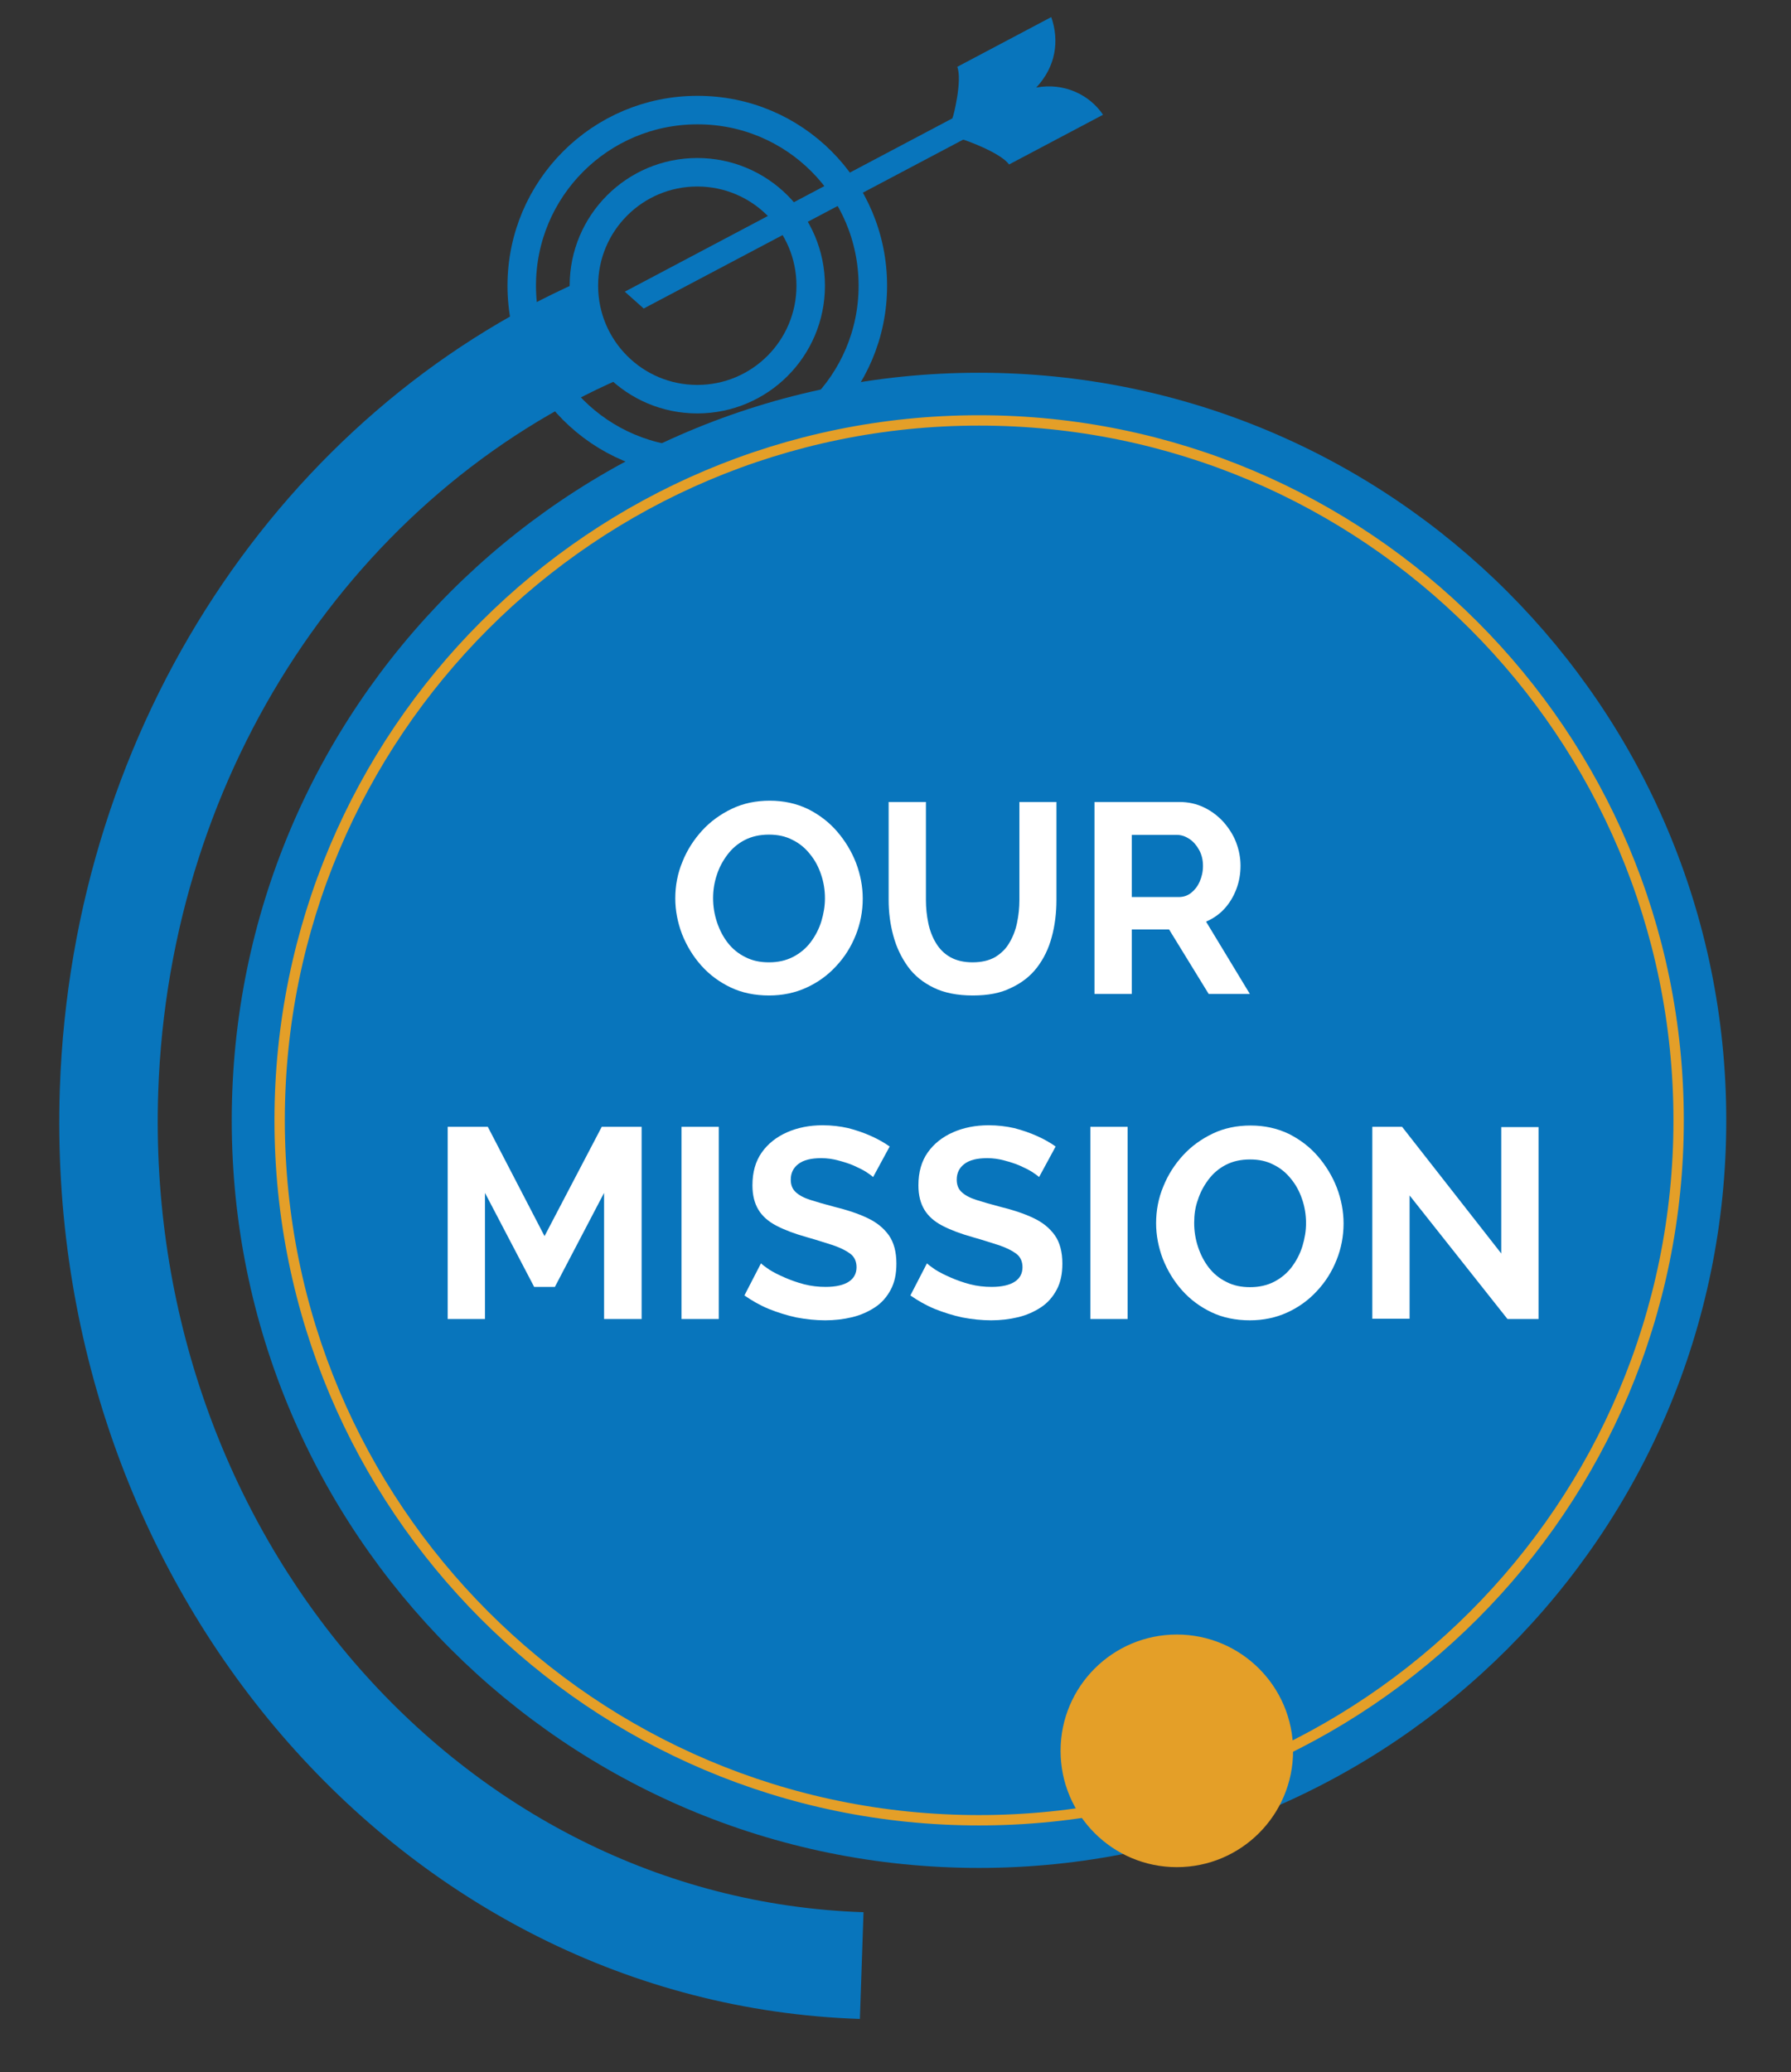 <svg xmlns="http://www.w3.org/2000/svg" xmlns:xlink="http://www.w3.org/1999/xlink" id="Layer_1" x="0px" y="0px" viewBox="0 0 691.7 800" style="enable-background:new 0 0 691.7 800;" xml:space="preserve"><rect x="0" y="0" width="691.7" height="800" fill="#333333" stroke="none"/><style type="text/css">	.st0{fill:#0875BC;}	.st1{fill:#E49F28;}	.st2{fill:none;stroke:#0875BC;stroke-width:11;stroke-miterlimit:10;}	.st3{fill:none;stroke:#E49F28;stroke-width:4;stroke-miterlimit:10;}	.st4{fill:#FFFFFF;}</style><path class="st0" d="M666.7,432.5c0,159.4-129.2,288.6-288.6,288.6c-159.4,0-288.6-129.2-288.6-288.6 c0-159.4,129.2-288.6,288.6-288.6C537.5,143.9,666.7,273.1,666.7,432.5"></path><path class="st0" d="M224,108.6c-113.9,50.5-196.1,170-200.9,311.9c-6.4,192.3,132,353,309,358.9l1.4-41.2 C177.5,733,55.5,591.3,61.1,421.8c4.2-125.8,77.4-231.6,178.7-275.7"></path><path class="st1" d="M499.4,675.9c0,24.8-20.1,44.9-44.9,44.9c-24.8,0-44.9-20.1-44.9-44.9c0-24.8,20.1-44.9,44.9-44.9 C479.3,631,499.4,651.1,499.4,675.9"></path><g>	<path class="st2" d="M337.1,110.3c0,37.5-30.4,67.8-67.8,67.8c-37.5,0-67.8-30.4-67.8-67.8c0-37.5,30.4-67.8,67.8-67.8  C306.8,42.4,337.1,72.8,337.1,110.3z"></path>	<path class="st2" d="M313.1,110.3c0,24.2-19.6,43.8-43.8,43.8c-24.2,0-43.8-19.6-43.8-43.8c0-24.2,19.6-43.8,43.8-43.8  C293.5,66.5,313.1,86.1,313.1,110.3z"></path>	<path class="st0" d="M241.3,112.6l126.5-66.9c0.5-0.8,3.9-14.9,1.9-19.9l36.3-19.2c3.2,9.1,1.8,19.1-5.8,27.2  c10.8-2,20.6,2.8,25.8,10.5l-36.3,19.2c-3.2-4.6-17.4-9.6-17.7-9.6l-123.4,65.2"></path></g><path class="st3" d="M648.3,432.5c0,149.2-120.9,270.2-270.2,270.2c-149.2,0-270.1-121-270.1-270.2c0-149.2,121-270.2,270.1-270.2 C527.4,162.3,648.3,283.3,648.3,432.5z"></path><g>	<path class="st4" d="M297,384.3c-5.4,0-10.4-1-14.8-3.1c-4.4-2.1-8.2-4.9-11.4-8.5c-3.2-3.6-5.6-7.6-7.4-12.1  c-1.7-4.5-2.6-9.1-2.6-13.8c0-4.9,0.9-9.7,2.8-14.2c1.8-4.5,4.4-8.5,7.6-12c3.2-3.5,7.1-6.3,11.5-8.4c4.4-2.1,9.3-3.1,14.6-3.1  c5.4,0,10.3,1.1,14.7,3.2c4.4,2.2,8.2,5.1,11.3,8.7c3.1,3.6,5.6,7.7,7.3,12.1c1.7,4.5,2.6,9.1,2.6,13.8c0,4.9-0.9,9.6-2.7,14.1  c-1.8,4.5-4.3,8.5-7.6,12c-3.2,3.5-7.1,6.3-11.5,8.3C307,383.3,302.2,384.3,297,384.3z M275.4,346.7c0,3.2,0.5,6.3,1.5,9.3  c1,3,2.4,5.7,4.2,8c1.8,2.3,4.1,4.2,6.8,5.5c2.7,1.4,5.7,2,9.1,2c3.5,0,6.6-0.7,9.3-2.1c2.7-1.4,5-3.3,6.8-5.7  c1.8-2.4,3.2-5.1,4.1-8c0.9-3,1.4-5.9,1.4-8.9c0-3.2-0.5-6.3-1.5-9.2c-1-3-2.4-5.6-4.3-7.9c-1.8-2.3-4.1-4.2-6.8-5.5  c-2.7-1.4-5.7-2-9-2c-3.6,0-6.7,0.7-9.4,2.1c-2.7,1.4-4.9,3.3-6.7,5.7c-1.8,2.4-3.2,5-4.1,7.9C275.9,340.6,275.4,343.6,275.4,346.7  z"></path>	<path class="st4" d="M375.7,384.3c-5.9,0-11-1-15.1-3c-4.1-2-7.5-4.7-10-8.2c-2.5-3.5-4.4-7.4-5.6-11.9c-1.2-4.4-1.8-9-1.8-13.8  v-37.8h14.4v37.8c0,3.1,0.3,6,0.9,8.9c0.6,2.9,1.6,5.5,3,7.8c1.4,2.3,3.2,4.1,5.5,5.4c2.3,1.3,5.2,2,8.6,2c3.5,0,6.4-0.7,8.7-2  c2.3-1.4,4.2-3.2,5.5-5.5c1.4-2.3,2.4-4.9,3-7.8c0.6-2.9,0.9-5.8,0.9-8.8v-37.8h14.3v37.8c0,5.1-0.6,9.9-1.8,14.3  c-1.2,4.5-3.1,8.4-5.7,11.8c-2.6,3.4-6,6-10.1,7.9C386.4,383.4,381.5,384.3,375.7,384.3z"></path>	<path class="st4" d="M422.7,383.8v-74.2h32.8c3.4,0,6.6,0.7,9.5,2.1c2.9,1.4,5.4,3.3,7.5,5.6c2.1,2.4,3.8,5,4.9,7.9s1.7,5.9,1.7,9  c0,3.1-0.5,6.1-1.6,9c-1.1,2.9-2.6,5.4-4.6,7.6c-2,2.2-4.4,3.8-7.1,5l16.9,27.9h-15.9l-15.3-24.9h-14.4v24.9H422.7z M437.1,346.3  h18.1c1.8,0,3.4-0.5,4.8-1.6c1.4-1.1,2.5-2.5,3.3-4.3c0.8-1.8,1.3-3.8,1.3-6.1c0-2.4-0.5-4.4-1.5-6.2c-1-1.8-2.2-3.2-3.7-4.2  c-1.5-1-3.1-1.6-4.9-1.6h-17.4V346.3z"></path>	<path class="st4" d="M233.3,509.2v-48.7l-19,36.3h-8l-19-36.3v48.7h-14.4V435h15.5l21.9,42.2l22.1-42.2h15.4v74.2H233.3z"></path>	<path class="st4" d="M263.2,509.2V435h14.4v74.2H263.2z"></path>	<path class="st4" d="M337.2,454.4c-0.5-0.5-1.4-1.1-2.7-2c-1.3-0.8-2.9-1.6-4.7-2.4c-1.8-0.8-3.8-1.4-6-2c-2.2-0.6-4.4-0.9-6.6-0.9  c-3.9,0-6.8,0.7-8.8,2.2c-2,1.5-3,3.5-3,6.1c0,2,0.6,3.6,1.9,4.8c1.3,1.2,3.1,2.2,5.6,3c2.5,0.8,5.6,1.7,9.4,2.7  c4.9,1.2,9.1,2.6,12.7,4.3c3.6,1.7,6.3,3.9,8.3,6.7c1.9,2.7,2.9,6.4,2.9,10.9c0,4-0.7,7.3-2.2,10.1c-1.5,2.8-3.5,5.1-6.1,6.8  c-2.6,1.7-5.5,3-8.8,3.8c-3.3,0.8-6.8,1.2-10.4,1.2c-3.7,0-7.4-0.4-11.1-1.1c-3.7-0.8-7.2-1.9-10.7-3.3c-3.4-1.4-6.5-3.2-9.4-5.2  l6.4-12.4c0.6,0.6,1.7,1.4,3.3,2.5c1.6,1,3.6,2,5.9,3c2.3,1,4.8,1.9,7.5,2.6c2.7,0.7,5.5,1,8.3,1c3.9,0,6.9-0.7,8.9-2  c2-1.3,3-3.2,3-5.6c0-2.2-0.8-4-2.4-5.2c-1.6-1.2-3.8-2.3-6.7-3.3c-2.9-0.9-6.2-2-10.1-3.1c-4.7-1.3-8.6-2.8-11.7-4.4  c-3.1-1.6-5.5-3.7-7-6.2c-1.5-2.5-2.3-5.6-2.3-9.4c0-5.1,1.2-9.3,3.6-12.7c2.4-3.4,5.7-6,9.8-7.8c4.1-1.8,8.7-2.7,13.7-2.7  c3.5,0,6.8,0.4,9.9,1.1c3.1,0.8,6,1.8,8.7,3s5.2,2.6,7.3,4.1L337.2,454.4z"></path>	<path class="st4" d="M401.3,454.4c-0.5-0.5-1.4-1.1-2.7-2c-1.3-0.8-2.9-1.6-4.7-2.4c-1.8-0.8-3.8-1.4-6-2c-2.2-0.6-4.4-0.9-6.6-0.9  c-3.9,0-6.8,0.7-8.8,2.2c-2,1.5-3,3.5-3,6.1c0,2,0.6,3.6,1.9,4.8c1.3,1.2,3.1,2.2,5.6,3c2.5,0.8,5.6,1.7,9.4,2.7  c4.9,1.2,9.1,2.6,12.7,4.3c3.6,1.7,6.3,3.9,8.3,6.7c1.9,2.7,2.9,6.4,2.9,10.9c0,4-0.7,7.3-2.2,10.1c-1.5,2.8-3.5,5.1-6.1,6.8  c-2.6,1.7-5.5,3-8.8,3.8c-3.3,0.8-6.8,1.2-10.4,1.2c-3.7,0-7.4-0.4-11.1-1.1c-3.7-0.8-7.2-1.9-10.7-3.3c-3.4-1.4-6.5-3.2-9.4-5.2  l6.4-12.4c0.6,0.6,1.7,1.4,3.3,2.5c1.6,1,3.6,2,5.9,3c2.3,1,4.8,1.9,7.5,2.6c2.7,0.7,5.5,1,8.3,1c3.9,0,6.9-0.7,8.9-2  c2-1.3,3-3.2,3-5.6c0-2.2-0.8-4-2.4-5.2c-1.6-1.2-3.8-2.3-6.7-3.3c-2.9-0.9-6.2-2-10.1-3.1c-4.7-1.3-8.6-2.8-11.7-4.4  c-3.1-1.6-5.5-3.7-7-6.2c-1.5-2.5-2.3-5.6-2.3-9.4c0-5.1,1.2-9.3,3.6-12.7c2.4-3.4,5.7-6,9.8-7.8c4.1-1.8,8.7-2.7,13.7-2.7  c3.5,0,6.8,0.4,9.9,1.1c3.1,0.8,6,1.8,8.7,3s5.2,2.6,7.3,4.1L401.3,454.4z"></path>	<path class="st4" d="M421.1,509.2V435h14.4v74.2H421.1z"></path>	<path class="st4" d="M482.7,509.7c-5.4,0-10.4-1-14.8-3.1c-4.4-2.1-8.2-4.9-11.4-8.5c-3.2-3.6-5.6-7.6-7.4-12.1  c-1.7-4.5-2.6-9.1-2.6-13.8c0-4.9,0.9-9.7,2.8-14.2c1.8-4.5,4.4-8.5,7.6-12c3.2-3.5,7.1-6.3,11.5-8.4c4.4-2.1,9.3-3.1,14.6-3.1  c5.4,0,10.3,1.1,14.7,3.2c4.4,2.2,8.2,5.1,11.3,8.7c3.1,3.6,5.6,7.7,7.3,12.1c1.7,4.5,2.6,9.1,2.6,13.8c0,4.9-0.9,9.6-2.7,14.1  c-1.8,4.5-4.3,8.5-7.6,12c-3.2,3.5-7.1,6.3-11.5,8.3C492.7,508.7,487.9,509.7,482.7,509.7z M461.2,472.1c0,3.2,0.5,6.3,1.5,9.3  c1,3,2.4,5.7,4.2,8c1.8,2.3,4.1,4.2,6.8,5.5c2.7,1.4,5.7,2,9.1,2c3.5,0,6.6-0.7,9.3-2.1c2.7-1.4,5-3.3,6.8-5.7  c1.8-2.4,3.2-5.1,4.1-8c0.9-3,1.4-5.9,1.4-8.9c0-3.2-0.5-6.3-1.5-9.2c-1-3-2.4-5.6-4.3-7.9c-1.8-2.3-4.1-4.2-6.8-5.5  c-2.7-1.4-5.7-2-9-2c-3.6,0-6.7,0.7-9.4,2.1c-2.7,1.4-4.9,3.3-6.7,5.7c-1.8,2.4-3.2,5-4.1,7.9C461.6,466,461.2,469,461.2,472.1z"></path>	<path class="st4" d="M544.4,461.5v47.6H530V435h11.5l38.3,48.9v-48.8h14.4v74.1h-12L544.4,461.5z"></path></g></svg>